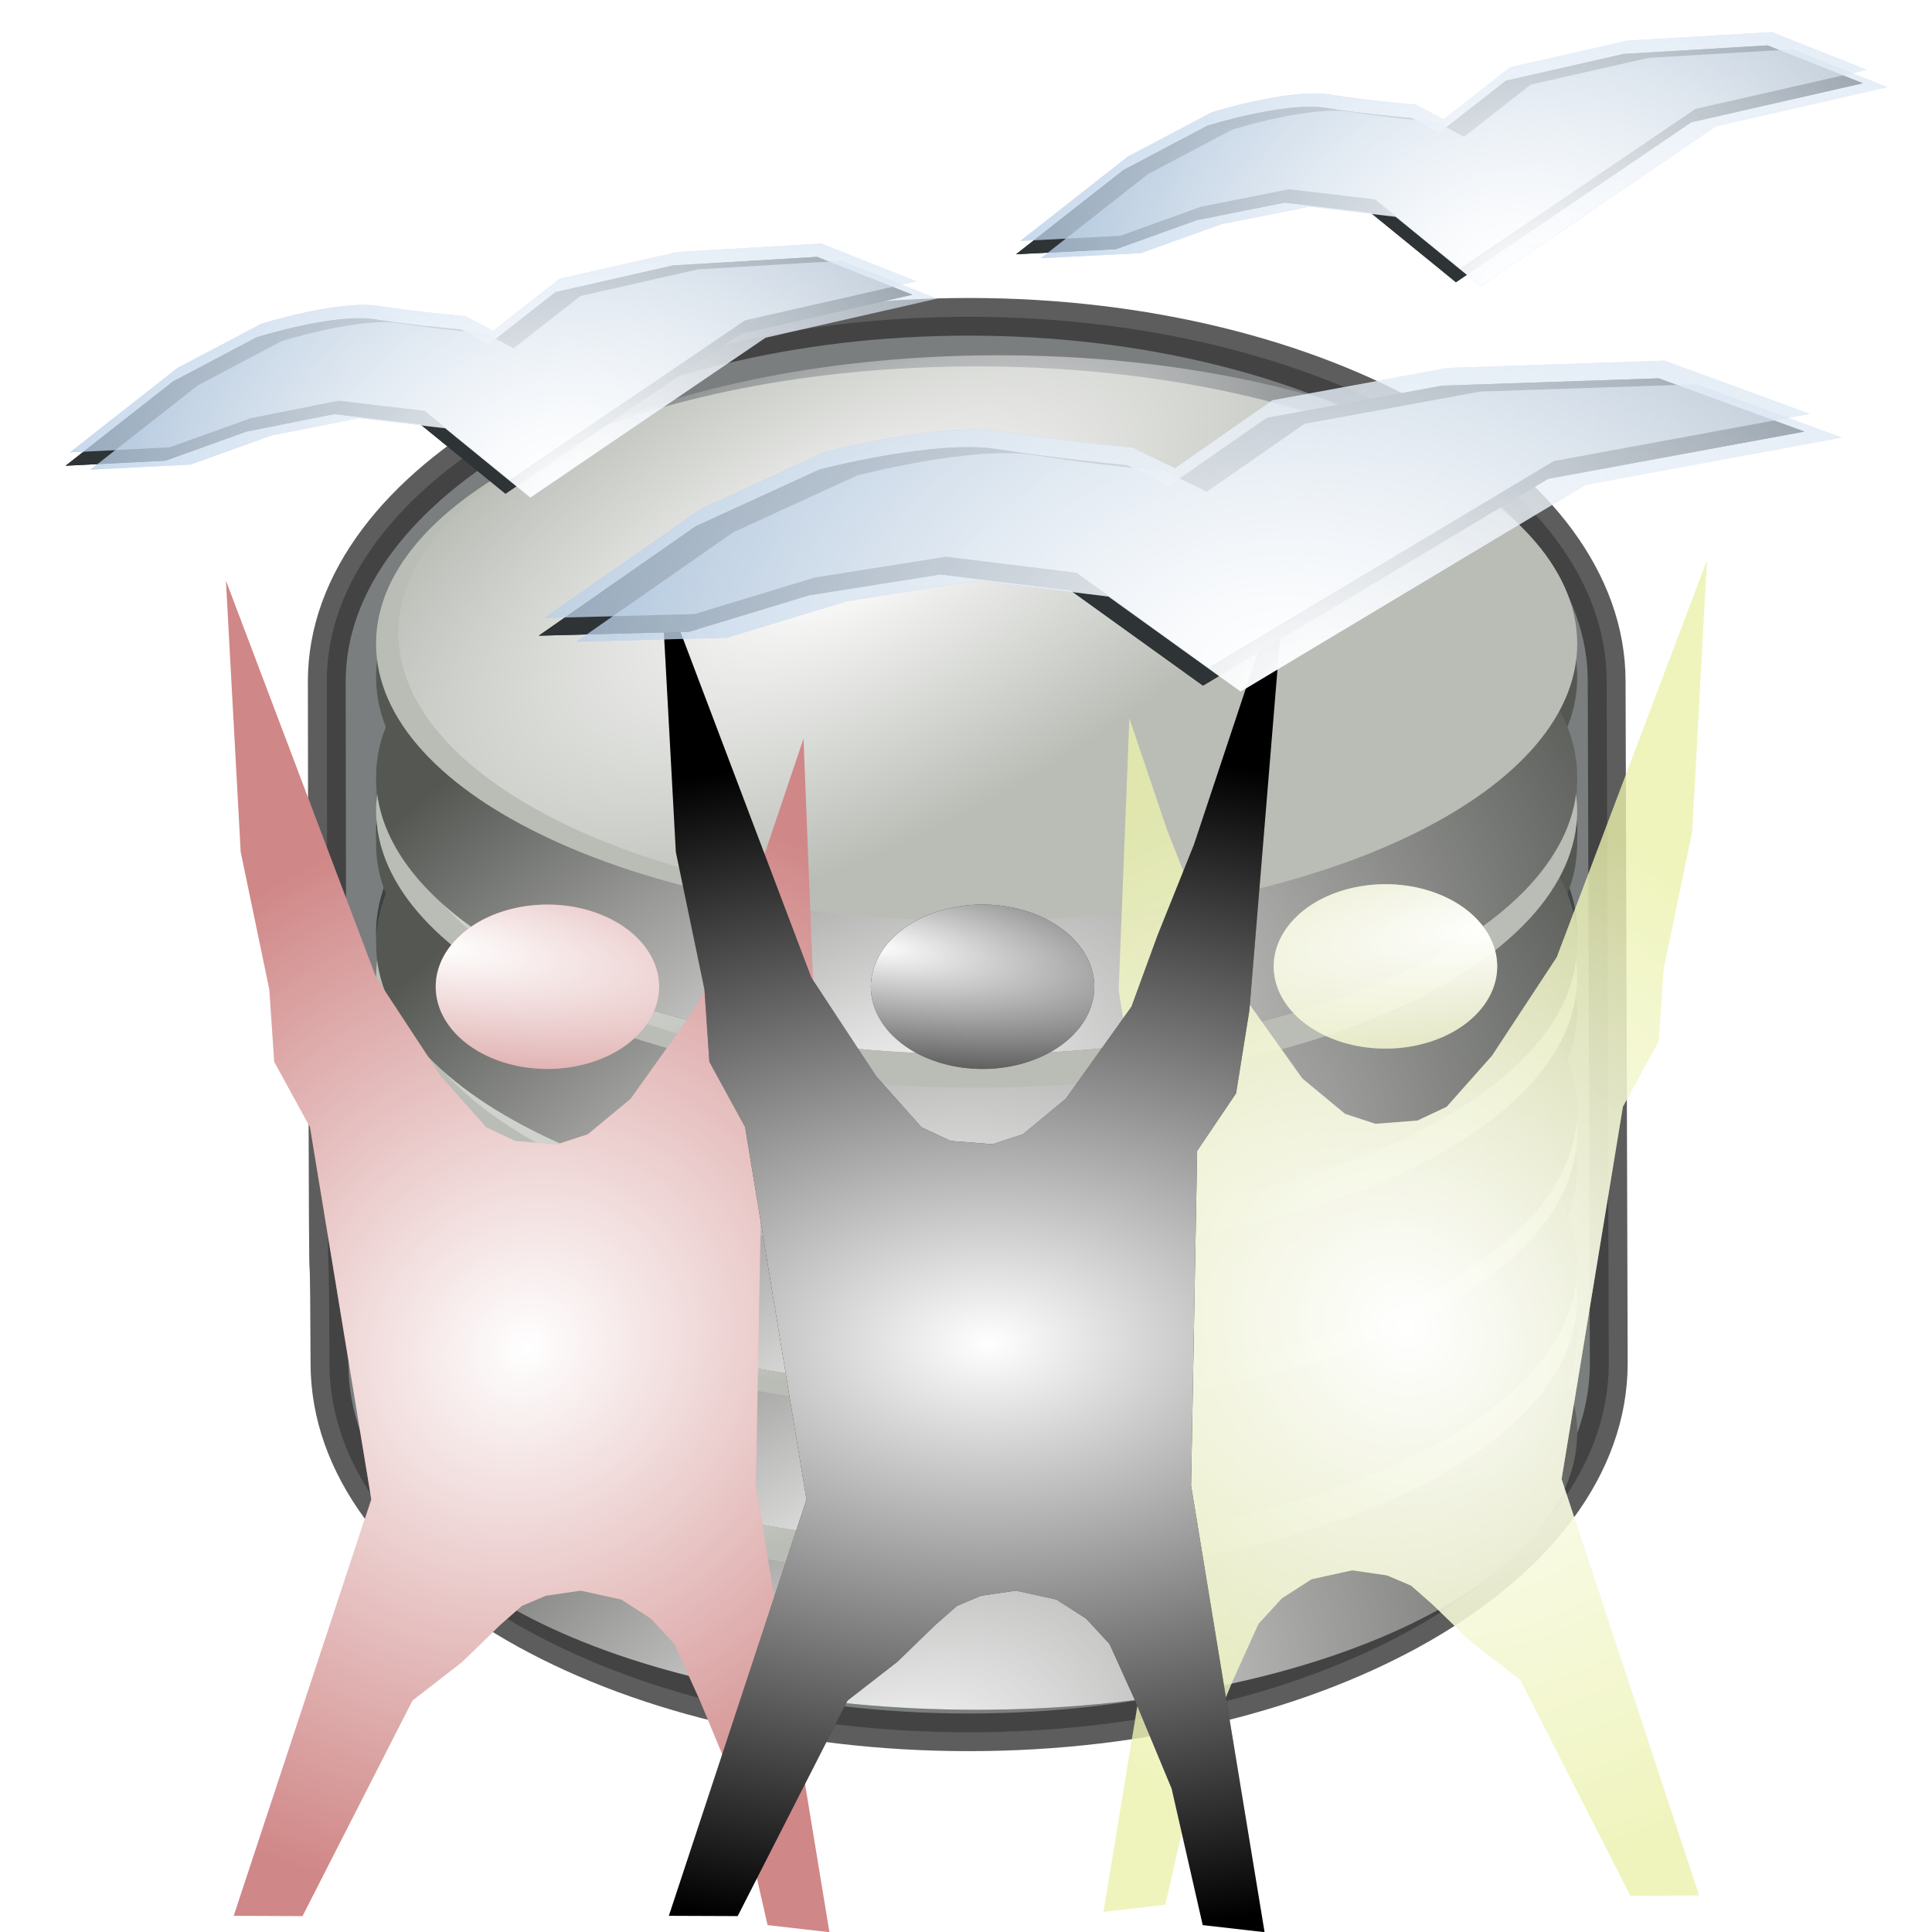 <?xml version="1.0" encoding="UTF-8" standalone="no"?>
<!-- Created with Inkscape (http://www.inkscape.org/) -->
<svg
   xmlns:dc="http://purl.org/dc/elements/1.1/"
   xmlns:cc="http://creativecommons.org/ns#"
   xmlns:rdf="http://www.w3.org/1999/02/22-rdf-syntax-ns#"
   xmlns:svg="http://www.w3.org/2000/svg"
   xmlns="http://www.w3.org/2000/svg"
   xmlns:xlink="http://www.w3.org/1999/xlink"
   xmlns:sodipodi="http://sodipodi.sourceforge.net/DTD/sodipodi-0.dtd"
   xmlns:inkscape="http://www.inkscape.org/namespaces/inkscape"
   width="256"
   height="256"
   id="svg2"
   sodipodi:version="0.32"
   inkscape:version="0.46"
   version="1.0"
   sodipodi:docname="lugdata_osnovna.svg"
   inkscape:output_extension="org.inkscape.output.svg.inkscape"
   inkscape:export-filename="/home/gnu_d/Desktop/LugData/gui/art/src/lugdata_osnovna.png"
   inkscape:export-xdpi="90"
   inkscape:export-ydpi="90">
  <defs
     id="defs4">
    <linearGradient
       inkscape:collect="always"
       id="linearGradient4033">
      <stop
         style="stop-color:#ffffff;stop-opacity:1;"
         offset="0"
         id="stop4035" />
      <stop
         style="stop-color:#ffffff;stop-opacity:0;"
         offset="1"
         id="stop4037" />
    </linearGradient>
    <linearGradient
       inkscape:collect="always"
       id="linearGradient4023">
      <stop
         style="stop-color:#ffffff;stop-opacity:1;"
         offset="0"
         id="stop4025" />
      <stop
         style="stop-color:#ffffff;stop-opacity:0;"
         offset="1"
         id="stop4027" />
    </linearGradient>
    <linearGradient
       inkscape:collect="always"
       id="linearGradient3359">
      <stop
         style="stop-color:#ffffff;stop-opacity:1;"
         offset="0"
         id="stop3361" />
      <stop
         style="stop-color:#ffffff;stop-opacity:0;"
         offset="1"
         id="stop3364" />
    </linearGradient>
    <linearGradient
       inkscape:collect="always"
       id="linearGradient3496">
      <stop
         style="stop-color:#729fcf;stop-opacity:1;"
         offset="0"
         id="stop3498" />
      <stop
         style="stop-color:#729fcf;stop-opacity:0;"
         offset="1"
         id="stop3500" />
    </linearGradient>
    <linearGradient
       inkscape:collect="always"
       id="linearGradient3488">
      <stop
         style="stop-color:#729fcf;stop-opacity:1;"
         offset="0"
         id="stop3490" />
      <stop
         style="stop-color:#729fcf;stop-opacity:0;"
         offset="1"
         id="stop3492" />
    </linearGradient>
    <linearGradient
       inkscape:collect="always"
       id="linearGradient3374">
      <stop
         style="stop-color:#eeeeec;stop-opacity:1;"
         offset="0"
         id="stop3376" />
      <stop
         style="stop-color:#eeeeec;stop-opacity:0;"
         offset="1"
         id="stop3378" />
    </linearGradient>
    <inkscape:perspective
       sodipodi:type="inkscape:persp3d"
       inkscape:vp_x="0 : 526.18109 : 1"
       inkscape:vp_y="0 : 1000 : 0"
       inkscape:vp_z="744.09448 : 526.18109 : 1"
       inkscape:persp3d-origin="372.04724 : 350.78739 : 1"
       id="perspective10" />
    <inkscape:perspective
       id="perspective2390"
       inkscape:persp3d-origin="372.04724 : 350.78739 : 1"
       inkscape:vp_z="744.09448 : 526.18109 : 1"
       inkscape:vp_y="0 : 1000 : 0"
       inkscape:vp_x="0 : 526.18109 : 1"
       sodipodi:type="inkscape:persp3d" />
    <linearGradient
       id="linearGradient4832">
      <stop
         id="stop4834"
         offset="0"
         style="stop-color:#fffdf5;stop-opacity:1;" />
      <stop
         style="stop-color:#ffe16f;stop-opacity:1;"
         offset="0.5"
         id="stop4840" />
      <stop
         id="stop4842"
         offset="0.75"
         style="stop-color:#c4a600;stop-opacity:1;" />
      <stop
         id="stop4836"
         offset="1"
         style="stop-color:#aa9000;stop-opacity:1;" />
    </linearGradient>
    <linearGradient
       id="linearGradient8342">
      <stop
         id="stop8344"
         offset="0"
         style="stop-color:#7aff4c;stop-opacity:1;" />
      <stop
         id="stop8346"
         offset="1"
         style="stop-color:white;stop-opacity:0;" />
    </linearGradient>
    <linearGradient
       id="linearGradient10098"
       inkscape:collect="always">
      <stop
         id="stop10100"
         offset="0"
         style="stop-color:white;stop-opacity:1;" />
      <stop
         id="stop10102"
         offset="1"
         style="stop-color:white;stop-opacity:0.3" />
    </linearGradient>
    <linearGradient
       id="linearGradient12737"
       inkscape:collect="always">
      <stop
         id="stop12739"
         offset="0"
         style="stop-color:white;stop-opacity:1;" />
      <stop
         id="stop12741"
         offset="1"
         style="stop-color:white;stop-opacity:0;" />
    </linearGradient>
    <linearGradient
       id="linearGradient18874"
       inkscape:collect="always">
      <stop
         id="stop18876"
         offset="0"
         style="stop-color:#ddd;stop-opacity:1" />
      <stop
         id="stop18878"
         offset="1"
         style="stop-color:black;stop-opacity:1" />
    </linearGradient>
    <linearGradient
       id="linearGradient21548"
       inkscape:collect="always">
      <stop
         id="stop21550"
         offset="0"
         style="stop-color:white;stop-opacity:1;" />
      <stop
         id="stop21552"
         offset="1"
         style="stop-color:white;stop-opacity:0;" />
    </linearGradient>
    <linearGradient
       id="linearGradient22429"
       inkscape:collect="always">
      <stop
         id="stop22431"
         offset="0"
         style="stop-color:black;stop-opacity:1;" />
      <stop
         id="stop22433"
         offset="1"
         style="stop-color:black;stop-opacity:0;" />
    </linearGradient>
    <linearGradient
       id="linearGradient26840"
       inkscape:collect="always">
      <stop
         id="stop26842"
         offset="0"
         style="stop-color:#dd1a1a;stop-opacity:1" />
      <stop
         id="stop26844"
         offset="1"
         style="stop-color:#971212;stop-opacity:1" />
    </linearGradient>
    <linearGradient
       id="linearGradient28711">
      <stop
         style="stop-color:#36bcbc;stop-opacity:1;"
         offset="0"
         id="stop28713" />
      <stop
         id="stop28715"
         offset="0.5"
         style="stop-color:#7ebcbc;stop-opacity:1;" />
      <stop
         style="stop-color:#579b9b;stop-opacity:1;"
         offset="0.75"
         id="stop28717" />
      <stop
         style="stop-color:#237979;stop-opacity:1;"
         offset="1"
         id="stop28719" />
    </linearGradient>
    <linearGradient
       id="linearGradient4925">
      <stop
         id="stop4927"
         offset="0"
         style="stop-color:white;stop-opacity:1" />
      <stop
         style="stop-color:#f3f3f3;stop-opacity:1;"
         offset="0.5"
         id="stop4933" />
      <stop
         id="stop4929"
         offset="1"
         style="stop-color:#bfbfbf;stop-opacity:1;" />
    </linearGradient>
    <inkscape:perspective
       id="perspective2488"
       inkscape:persp3d-origin="24 : 16 : 1"
       inkscape:vp_z="48 : 24 : 1"
       inkscape:vp_y="0 : 1000 : 0"
       inkscape:vp_x="0 : 24 : 1"
       sodipodi:type="inkscape:persp3d" />
    <inkscape:perspective
       id="perspective3462"
       inkscape:persp3d-origin="372.04724 : 350.78739 : 1"
       inkscape:vp_z="744.09448 : 526.18109 : 1"
       inkscape:vp_y="0 : 1000 : 0"
       inkscape:vp_x="0 : 526.18109 : 1"
       sodipodi:type="inkscape:persp3d" />
    <linearGradient
       inkscape:collect="always"
       xlink:href="#linearGradient3496"
       id="linearGradient3547"
       gradientUnits="userSpaceOnUse"
       gradientTransform="translate(131.756,-57.667)"
       x1="252.437"
       y1="733.457"
       x2="367.696"
       y2="797.097" />
    <linearGradient
       inkscape:collect="always"
       xlink:href="#linearGradient3488"
       id="linearGradient3551"
       gradientUnits="userSpaceOnUse"
       gradientTransform="translate(141.214,-87.826)"
       x1="260.215"
       y1="789.318"
       x2="333.75"
       y2="741.235" />
    <radialGradient
       inkscape:collect="always"
       xlink:href="#linearGradient4832"
       id="radialGradient3555"
       gradientUnits="userSpaceOnUse"
       gradientTransform="matrix(1.167,0,0,1.167,-14.178,-2.919)"
       cx="83.052"
       cy="15.584"
       fx="83.052"
       fy="15.584"
       r="21.75" />
    <linearGradient
       inkscape:collect="always"
       xlink:href="#linearGradient8342"
       id="linearGradient3557"
       gradientUnits="userSpaceOnUse"
       x1="85.623"
       y1="-5.797"
       x2="85.623"
       y2="45.036" />
    <linearGradient
       inkscape:collect="always"
       xlink:href="#linearGradient10098"
       id="linearGradient3559"
       gradientUnits="userSpaceOnUse"
       x1="75.861"
       y1="-0.114"
       x2="87.538"
       y2="43.466" />
    <linearGradient
       inkscape:collect="always"
       xlink:href="#linearGradient12737"
       id="linearGradient3561"
       gradientUnits="userSpaceOnUse"
       x1="82.342"
       y1="22.807"
       x2="75.412"
       y2="18.755" />
    <radialGradient
       inkscape:collect="always"
       xlink:href="#linearGradient4925"
       id="radialGradient3563"
       gradientUnits="userSpaceOnUse"
       gradientTransform="matrix(1.255,0,0,0.641,-19.491,7.401)"
       cx="76.344"
       cy="18.108"
       fx="76.344"
       fy="18.108"
       r="6" />
    <radialGradient
       inkscape:collect="always"
       xlink:href="#linearGradient18874"
       id="radialGradient3565"
       gradientUnits="userSpaceOnUse"
       gradientTransform="matrix(1,0,0,1.449,0,-9.723)"
       cx="97.031"
       cy="21.656"
       fx="97.031"
       fy="20.578"
       r="1.531" />
    <linearGradient
       inkscape:collect="always"
       xlink:href="#linearGradient12737"
       id="linearGradient3567"
       gradientUnits="userSpaceOnUse"
       x1="82.342"
       y1="22.807"
       x2="75.412"
       y2="18.755" />
    <radialGradient
       inkscape:collect="always"
       xlink:href="#linearGradient4925"
       id="radialGradient3569"
       gradientUnits="userSpaceOnUse"
       gradientTransform="matrix(1.134,-0.269,0.271,0.7,-15.123,27.066)"
       cx="76.159"
       cy="17.322"
       fx="76.159"
       fy="17.322"
       r="6" />
    <radialGradient
       inkscape:collect="always"
       xlink:href="#linearGradient18874"
       id="radialGradient3571"
       gradientUnits="userSpaceOnUse"
       gradientTransform="matrix(1,-0.76,0.681,1.213,-14.745,69.12)"
       cx="97.031"
       cy="21.656"
       fx="97.031"
       fy="20.578"
       r="1.531" />
    <linearGradient
       inkscape:collect="always"
       xlink:href="#linearGradient22429"
       id="linearGradient3573"
       gradientUnits="userSpaceOnUse"
       gradientTransform="translate(74,-75)"
       x1="89.284"
       y1="30.661"
       x2="89.284"
       y2="42.931" />
    <linearGradient
       inkscape:collect="always"
       xlink:href="#linearGradient21548"
       id="linearGradient3575"
       gradientUnits="userSpaceOnUse"
       gradientTransform="translate(74,-75)"
       x1="91"
       y1="41.25"
       x2="88.553"
       y2="32.119" />
    <linearGradient
       inkscape:collect="always"
       xlink:href="#linearGradient26840"
       id="linearGradient3577"
       gradientUnits="userSpaceOnUse"
       gradientTransform="translate(74,-75)"
       x1="88.379"
       y1="39.939"
       x2="88.379"
       y2="36.395" />
    <radialGradient
       inkscape:collect="always"
       xlink:href="#linearGradient28711"
       id="radialGradient3579"
       gradientUnits="userSpaceOnUse"
       gradientTransform="matrix(1.167,0,0,1.167,-14.178,-2.919)"
       cx="83.052"
       cy="15.584"
       fx="83.052"
       fy="15.584"
       r="21.75" />
    <linearGradient
       inkscape:collect="always"
       xlink:href="#linearGradient8342"
       id="linearGradient3581"
       gradientUnits="userSpaceOnUse"
       x1="85.623"
       y1="-5.797"
       x2="85.623"
       y2="45.036" />
    <linearGradient
       inkscape:collect="always"
       xlink:href="#linearGradient10098"
       id="linearGradient3583"
       gradientUnits="userSpaceOnUse"
       x1="75.861"
       y1="-0.114"
       x2="87.538"
       y2="43.466" />
    <linearGradient
       inkscape:collect="always"
       xlink:href="#linearGradient12737"
       id="linearGradient3585"
       gradientUnits="userSpaceOnUse"
       x1="82.342"
       y1="22.807"
       x2="75.412"
       y2="18.755" />
    <radialGradient
       inkscape:collect="always"
       xlink:href="#linearGradient4925"
       id="radialGradient3587"
       gradientUnits="userSpaceOnUse"
       gradientTransform="matrix(1.145,0,0,0.584,-11.081,8.438)"
       cx="76.661"
       cy="17.938"
       fx="76.661"
       fy="17.938"
       r="6" />
    <radialGradient
       inkscape:collect="always"
       xlink:href="#linearGradient18874"
       id="radialGradient3589"
       gradientUnits="userSpaceOnUse"
       gradientTransform="matrix(1,0,0,1.449,0,-9.723)"
       cx="97.031"
       cy="21.656"
       fx="97.031"
       fy="20.578"
       r="1.531" />
    <linearGradient
       inkscape:collect="always"
       xlink:href="#linearGradient12737"
       id="linearGradient3591"
       gradientUnits="userSpaceOnUse"
       x1="82.342"
       y1="22.807"
       x2="75.412"
       y2="18.755" />
    <radialGradient
       inkscape:collect="always"
       xlink:href="#linearGradient4925"
       id="radialGradient3593"
       gradientUnits="userSpaceOnUse"
       gradientTransform="matrix(1.134,-0.269,0.271,0.7,-15.123,27.066)"
       cx="76.159"
       cy="17.322"
       fx="76.159"
       fy="17.322"
       r="6" />
    <radialGradient
       inkscape:collect="always"
       xlink:href="#linearGradient18874"
       id="radialGradient3595"
       gradientUnits="userSpaceOnUse"
       gradientTransform="matrix(1,-0.76,0.681,1.213,-14.745,69.12)"
       cx="97.031"
       cy="21.656"
       fx="97.031"
       fy="20.578"
       r="1.531" />
    <linearGradient
       inkscape:collect="always"
       xlink:href="#linearGradient22429"
       id="linearGradient3597"
       gradientUnits="userSpaceOnUse"
       gradientTransform="translate(74,-75)"
       x1="90.094"
       y1="31.231"
       x2="89.284"
       y2="42.931" />
    <linearGradient
       inkscape:collect="always"
       xlink:href="#linearGradient21548"
       id="linearGradient3599"
       gradientUnits="userSpaceOnUse"
       gradientTransform="translate(74,-75)"
       x1="90.676"
       y1="37.869"
       x2="89.85"
       y2="33.89" />
    <linearGradient
       inkscape:collect="always"
       xlink:href="#linearGradient26840"
       id="linearGradient3601"
       gradientUnits="userSpaceOnUse"
       gradientTransform="translate(74,-75)"
       x1="88.379"
       y1="39.939"
       x2="88.379"
       y2="36.395" />
    <linearGradient
       inkscape:collect="always"
       xlink:href="#linearGradient3374"
       id="linearGradient3603"
       gradientUnits="userSpaceOnUse"
       x1="341.875"
       y1="691.112"
       x2="345.625"
       y2="704.612" />
    <radialGradient
       gradientUnits="userSpaceOnUse"
       gradientTransform="matrix(-5.1409788e-2,-2.716,3.112,-5.8902273e-2,-926.78,2132.121)"
       r="43.071"
       fy="496.096"
       fx="587"
       cy="496.096"
       cx="587"
       id="radialGradient3367"
       xlink:href="#linearGradient3361"
       inkscape:collect="always" />
    <radialGradient
       r="17.425"
       fy="420.349"
       fx="254.899"
       cy="420.349"
       cx="254.899"
       gradientTransform="matrix(5.726,1.153,-0.478,2.094,-995.879,-755.532)"
       gradientUnits="userSpaceOnUse"
       id="radialGradient3355"
       xlink:href="#linearGradient3206"
       inkscape:collect="always" />
    <radialGradient
       r="41.607"
       fy="526.196"
       fx="291.34"
       cy="526.196"
       cx="291.34"
       gradientTransform="matrix(-0.348,-2.592,-1.814,0.244,1454.404,1120.185)"
       gradientUnits="userSpaceOnUse"
       id="radialGradient3274"
       xlink:href="#linearGradient3242"
       inkscape:collect="always" />
    <radialGradient
       r="17.425"
       fy="420.349"
       fx="254.899"
       cy="420.349"
       cx="254.899"
       gradientTransform="matrix(5.726,1.153,-0.478,2.094,-995.879,-755.532)"
       gradientUnits="userSpaceOnUse"
       id="radialGradient3269"
       xlink:href="#linearGradient3206"
       inkscape:collect="always" />
    <radialGradient
       gradientUnits="userSpaceOnUse"
       gradientTransform="matrix(0.348,-2.592,1.814,0.244,-778.761,1124.185)"
       r="41.607"
       fy="526.196"
       fx="291.34"
       cy="526.196"
       cx="291.34"
       id="radialGradient3248"
       xlink:href="#linearGradient3242"
       inkscape:collect="always" />
    <radialGradient
       gradientUnits="userSpaceOnUse"
       gradientTransform="matrix(5.726,1.153,-0.478,2.094,-995.879,-755.532)"
       r="17.425"
       fy="420.349"
       fx="254.899"
       cy="420.349"
       cx="254.899"
       id="radialGradient3212"
       xlink:href="#linearGradient3206"
       inkscape:collect="always" />
    <inkscape:perspective
       sodipodi:type="inkscape:persp3d"
       inkscape:vp_x="0 : 526.18109 : 1"
       inkscape:vp_y="0 : 1000 : 0"
       inkscape:vp_z="744.09448 : 526.18109 : 1"
       inkscape:persp3d-origin="372.04724 : 350.78739 : 1"
       id="perspective2410" />
    <inkscape:perspective
       id="perspective2557"
       inkscape:persp3d-origin="372.04724 : 350.78739 : 1"
       inkscape:vp_z="744.09448 : 526.18109 : 1"
       inkscape:vp_y="0 : 1000 : 0"
       inkscape:vp_x="0 : 526.18109 : 1"
       sodipodi:type="inkscape:persp3d" />
    <linearGradient
       id="linearGradient3196">
      <stop
         id="stop3198"
         offset="0"
         style="stop-color:#ffffff;stop-opacity:1;" />
      <stop
         id="stop3200"
         offset="1"
         style="stop-color:#ffffff;stop-opacity:0;" />
    </linearGradient>
    <linearGradient
       id="linearGradient3206"
       inkscape:collect="always">
      <stop
         id="stop3208"
         offset="0"
         style="stop-color:#ffffff;stop-opacity:1;" />
      <stop
         id="stop3210"
         offset="1"
         style="stop-color:#ffffff;stop-opacity:0;" />
    </linearGradient>
    <linearGradient
       id="linearGradient3242"
       inkscape:collect="always">
      <stop
         id="stop3244"
         offset="0"
         style="stop-color:#ffffff;stop-opacity:1;" />
      <stop
         id="stop3246"
         offset="1"
         style="stop-color:#ffffff;stop-opacity:0;" />
    </linearGradient>
    <linearGradient
       id="linearGradient3361"
       inkscape:collect="always">
      <stop
         id="stop3363"
         offset="0"
         style="stop-color:#ffffff;stop-opacity:1;" />
      <stop
         id="stop3365"
         offset="1"
         style="stop-color:#ffffff;stop-opacity:0;" />
    </linearGradient>
    <radialGradient
       inkscape:collect="always"
       xlink:href="#linearGradient3359"
       id="radialGradient3366"
       cx="439.724"
       cy="707.687"
       fx="439.724"
       fy="707.687"
       r="27.688"
       gradientTransform="matrix(0.518,-1.618,1.939,0.423,-1149.973,1132.755)"
       gradientUnits="userSpaceOnUse" />
    <filter
       inkscape:collect="always"
       id="filter3396"
       x="-0.049"
       width="1.097"
       y="-0.115"
       height="1.23">
      <feGaussianBlur
         inkscape:collect="always"
         stdDeviation="1.124"
         id="feGaussianBlur3398" />
    </filter>
    <linearGradient
       inkscape:collect="always"
       xlink:href="#linearGradient3496"
       id="linearGradient3410"
       gradientUnits="userSpaceOnUse"
       gradientTransform="translate(131.756,-57.667)"
       x1="252.437"
       y1="733.457"
       x2="367.696"
       y2="797.097" />
    <radialGradient
       inkscape:collect="always"
       xlink:href="#linearGradient3359"
       id="radialGradient3412"
       gradientUnits="userSpaceOnUse"
       gradientTransform="matrix(0.518,-1.618,1.939,0.423,-1149.973,1132.755)"
       cx="439.724"
       cy="707.687"
       fx="439.724"
       fy="707.687"
       r="27.688" />
    <filter
       inkscape:collect="always"
       id="filter3630">
      <feGaussianBlur
         inkscape:collect="always"
         stdDeviation="0.926"
         id="feGaussianBlur3632" />
    </filter>
    <linearGradient
       inkscape:collect="always"
       xlink:href="#linearGradient3496"
       id="linearGradient3640"
       gradientUnits="userSpaceOnUse"
       gradientTransform="translate(131.756,-57.667)"
       x1="252.437"
       y1="733.457"
       x2="367.696"
       y2="797.097" />
    <radialGradient
       inkscape:collect="always"
       xlink:href="#linearGradient3359"
       id="radialGradient3642"
       gradientUnits="userSpaceOnUse"
       gradientTransform="matrix(0.518,-1.618,1.939,0.423,-1149.973,1132.755)"
       cx="439.724"
       cy="707.687"
       fx="439.724"
       fy="707.687"
       r="27.688" />
    <filter
       inkscape:collect="always"
       id="filter3730">
      <feGaussianBlur
         inkscape:collect="always"
         stdDeviation="0.495"
         id="feGaussianBlur3732" />
    </filter>
    <linearGradient
       inkscape:collect="always"
       xlink:href="#linearGradient3496"
       id="linearGradient3761"
       gradientUnits="userSpaceOnUse"
       gradientTransform="translate(131.756,-57.667)"
       x1="252.437"
       y1="733.457"
       x2="367.696"
       y2="797.097" />
    <radialGradient
       inkscape:collect="always"
       xlink:href="#linearGradient3359"
       id="radialGradient3763"
       gradientUnits="userSpaceOnUse"
       gradientTransform="matrix(0.518,-1.618,1.939,0.423,-1149.973,1132.755)"
       cx="439.724"
       cy="707.687"
       fx="439.724"
       fy="707.687"
       r="27.688" />
    <linearGradient
       inkscape:collect="always"
       xlink:href="#linearGradient3496"
       id="linearGradient3765"
       gradientUnits="userSpaceOnUse"
       gradientTransform="translate(131.756,-57.667)"
       x1="252.437"
       y1="733.457"
       x2="367.696"
       y2="797.097" />
    <radialGradient
       inkscape:collect="always"
       xlink:href="#linearGradient3359"
       id="radialGradient3767"
       gradientUnits="userSpaceOnUse"
       gradientTransform="matrix(0.518,-1.618,1.939,0.423,-1149.973,1132.755)"
       cx="439.724"
       cy="707.687"
       fx="439.724"
       fy="707.687"
       r="27.688" />
    <linearGradient
       inkscape:collect="always"
       xlink:href="#linearGradient3496"
       id="linearGradient3791"
       gradientUnits="userSpaceOnUse"
       gradientTransform="translate(131.756,-57.667)"
       x1="252.437"
       y1="733.457"
       x2="367.696"
       y2="797.097" />
    <radialGradient
       inkscape:collect="always"
       xlink:href="#linearGradient3359"
       id="radialGradient3793"
       gradientUnits="userSpaceOnUse"
       gradientTransform="matrix(0.518,-1.618,1.939,0.423,-1149.973,1132.755)"
       cx="439.724"
       cy="707.687"
       fx="439.724"
       fy="707.687"
       r="27.688" />
    <linearGradient
       inkscape:collect="always"
       xlink:href="#linearGradient3496"
       id="linearGradient3795"
       gradientUnits="userSpaceOnUse"
       gradientTransform="translate(131.756,-57.667)"
       x1="252.437"
       y1="733.457"
       x2="367.696"
       y2="797.097" />
    <radialGradient
       inkscape:collect="always"
       xlink:href="#linearGradient3359"
       id="radialGradient3797"
       gradientUnits="userSpaceOnUse"
       gradientTransform="matrix(0.518,-1.618,1.939,0.423,-1149.973,1132.755)"
       cx="439.724"
       cy="707.687"
       fx="439.724"
       fy="707.687"
       r="27.688" />
    <linearGradient
       inkscape:collect="always"
       xlink:href="#linearGradient3496"
       id="linearGradient3834"
       gradientUnits="userSpaceOnUse"
       gradientTransform="translate(131.756,-57.667)"
       x1="252.437"
       y1="733.457"
       x2="367.696"
       y2="797.097" />
    <radialGradient
       inkscape:collect="always"
       xlink:href="#linearGradient3359"
       id="radialGradient3836"
       gradientUnits="userSpaceOnUse"
       gradientTransform="matrix(0.518,-1.618,1.939,0.423,-1149.973,1132.755)"
       cx="439.724"
       cy="707.687"
       fx="439.724"
       fy="707.687"
       r="27.688" />
    <linearGradient
       inkscape:collect="always"
       xlink:href="#linearGradient3496"
       id="linearGradient3838"
       gradientUnits="userSpaceOnUse"
       gradientTransform="translate(131.756,-57.667)"
       x1="252.437"
       y1="733.457"
       x2="367.696"
       y2="797.097" />
    <radialGradient
       inkscape:collect="always"
       xlink:href="#linearGradient3359"
       id="radialGradient3840"
       gradientUnits="userSpaceOnUse"
       gradientTransform="matrix(0.518,-1.618,1.939,0.423,-1149.973,1132.755)"
       cx="439.724"
       cy="707.687"
       fx="439.724"
       fy="707.687"
       r="27.688" />
    <linearGradient
       inkscape:collect="always"
       xlink:href="#linearGradient3496"
       id="linearGradient3842"
       gradientUnits="userSpaceOnUse"
       gradientTransform="translate(131.756,-57.667)"
       x1="252.437"
       y1="733.457"
       x2="367.696"
       y2="797.097" />
    <radialGradient
       inkscape:collect="always"
       xlink:href="#linearGradient3359"
       id="radialGradient3844"
       gradientUnits="userSpaceOnUse"
       gradientTransform="matrix(0.518,-1.618,1.939,0.423,-1149.973,1132.755)"
       cx="439.724"
       cy="707.687"
       fx="439.724"
       fy="707.687"
       r="27.688" />
    <linearGradient
       inkscape:collect="always"
       xlink:href="#linearGradient3496"
       id="linearGradient3846"
       gradientUnits="userSpaceOnUse"
       gradientTransform="translate(131.756,-57.667)"
       x1="252.437"
       y1="733.457"
       x2="367.696"
       y2="797.097" />
    <radialGradient
       inkscape:collect="always"
       xlink:href="#linearGradient3359"
       id="radialGradient3848"
       gradientUnits="userSpaceOnUse"
       gradientTransform="matrix(0.518,-1.618,1.939,0.423,-1149.973,1132.755)"
       cx="439.724"
       cy="707.687"
       fx="439.724"
       fy="707.687"
       r="27.688" />
    <linearGradient
       inkscape:collect="always"
       xlink:href="#linearGradient3496"
       id="linearGradient3850"
       gradientUnits="userSpaceOnUse"
       gradientTransform="translate(131.756,-57.667)"
       x1="252.437"
       y1="733.457"
       x2="367.696"
       y2="797.097" />
    <radialGradient
       inkscape:collect="always"
       xlink:href="#linearGradient3359"
       id="radialGradient3852"
       gradientUnits="userSpaceOnUse"
       gradientTransform="matrix(0.518,-1.618,1.939,0.423,-1149.973,1132.755)"
       cx="439.724"
       cy="707.687"
       fx="439.724"
       fy="707.687"
       r="27.688" />
    <linearGradient
       inkscape:collect="always"
       xlink:href="#linearGradient3496"
       id="linearGradient3854"
       gradientUnits="userSpaceOnUse"
       gradientTransform="translate(131.756,-57.667)"
       x1="252.437"
       y1="733.457"
       x2="367.696"
       y2="797.097" />
    <radialGradient
       inkscape:collect="always"
       xlink:href="#linearGradient3359"
       id="radialGradient3856"
       gradientUnits="userSpaceOnUse"
       gradientTransform="matrix(0.518,-1.618,1.939,0.423,-1149.973,1132.755)"
       cx="439.724"
       cy="707.687"
       fx="439.724"
       fy="707.687"
       r="27.688" />
    <filter
       inkscape:collect="always"
       id="filter4019">
      <feGaussianBlur
         inkscape:collect="always"
         stdDeviation="3.94"
         id="feGaussianBlur4021" />
    </filter>
    <radialGradient
       inkscape:collect="always"
       xlink:href="#linearGradient4023"
       id="radialGradient4029"
       cx="367.854"
       cy="905.242"
       fx="367.854"
       fy="905.242"
       r="107.686"
       gradientTransform="matrix(0.91,-0.479,0.216,0.41,-137.39,687.374)"
       gradientUnits="userSpaceOnUse" />
    <radialGradient
       inkscape:collect="always"
       xlink:href="#linearGradient4033"
       id="radialGradient4039"
       cx="643.494"
       cy="1069.658"
       fx="643.494"
       fy="1069.658"
       r="107.686"
       gradientTransform="matrix(1.258,-0.685,0.429,0.788,-623.821,660.126)"
       gradientUnits="userSpaceOnUse" />
    <radialGradient
       inkscape:collect="always"
       xlink:href="#linearGradient4033"
       id="radialGradient4055"
       gradientUnits="userSpaceOnUse"
       gradientTransform="matrix(1.258,-0.685,0.429,0.788,-623.821,660.126)"
       cx="643.494"
       cy="1069.658"
       fx="643.494"
       fy="1069.658"
       r="107.686" />
    <radialGradient
       inkscape:collect="always"
       xlink:href="#linearGradient4023"
       id="radialGradient4057"
       gradientUnits="userSpaceOnUse"
       gradientTransform="matrix(0.91,-0.479,0.216,0.41,-137.39,687.374)"
       cx="367.854"
       cy="905.242"
       fx="367.854"
       fy="905.242"
       r="107.686" />
    <radialGradient
       inkscape:collect="always"
       xlink:href="#linearGradient4033"
       id="radialGradient4073"
       gradientUnits="userSpaceOnUse"
       gradientTransform="matrix(1.258,-0.685,0.429,0.788,-623.821,660.126)"
       cx="643.494"
       cy="1069.658"
       fx="643.494"
       fy="1069.658"
       r="107.686" />
    <radialGradient
       inkscape:collect="always"
       xlink:href="#linearGradient4023"
       id="radialGradient4075"
       gradientUnits="userSpaceOnUse"
       gradientTransform="matrix(0.91,-0.479,0.216,0.41,-137.39,687.374)"
       cx="367.854"
       cy="905.242"
       fx="367.854"
       fy="905.242"
       r="107.686" />
    <radialGradient
       inkscape:collect="always"
       xlink:href="#linearGradient4033"
       id="radialGradient4095"
       gradientUnits="userSpaceOnUse"
       gradientTransform="matrix(1.258,-0.685,0.429,0.788,-623.821,660.126)"
       cx="643.494"
       cy="1069.658"
       fx="643.494"
       fy="1069.658"
       r="107.686" />
    <radialGradient
       inkscape:collect="always"
       xlink:href="#linearGradient4023"
       id="radialGradient4097"
       gradientUnits="userSpaceOnUse"
       gradientTransform="matrix(0.91,-0.479,0.216,0.41,-137.39,687.374)"
       cx="367.854"
       cy="905.242"
       fx="367.854"
       fy="905.242"
       r="107.686" />
    <radialGradient
       inkscape:collect="always"
       xlink:href="#linearGradient4033"
       id="radialGradient4113"
       gradientUnits="userSpaceOnUse"
       gradientTransform="matrix(1.258,-0.685,0.429,0.788,-623.821,660.126)"
       cx="643.494"
       cy="1069.658"
       fx="643.494"
       fy="1069.658"
       r="107.686" />
    <radialGradient
       inkscape:collect="always"
       xlink:href="#linearGradient4023"
       id="radialGradient4115"
       gradientUnits="userSpaceOnUse"
       gradientTransform="matrix(0.91,-0.479,0.216,0.41,-137.39,687.374)"
       cx="367.854"
       cy="905.242"
       fx="367.854"
       fy="905.242"
       r="107.686" />
    <radialGradient
       inkscape:collect="always"
       xlink:href="#linearGradient4033"
       id="radialGradient4131"
       gradientUnits="userSpaceOnUse"
       gradientTransform="matrix(1.258,-0.685,0.429,0.788,-623.821,660.126)"
       cx="643.494"
       cy="1069.658"
       fx="643.494"
       fy="1069.658"
       r="107.686" />
    <radialGradient
       inkscape:collect="always"
       xlink:href="#linearGradient4023"
       id="radialGradient4133"
       gradientUnits="userSpaceOnUse"
       gradientTransform="matrix(0.91,-0.479,0.216,0.41,-137.39,687.374)"
       cx="367.854"
       cy="905.242"
       fx="367.854"
       fy="905.242"
       r="107.686" />
    <filter
       inkscape:collect="always"
       id="filter4143">
      <feGaussianBlur
         inkscape:collect="always"
         stdDeviation="2.625"
         id="feGaussianBlur4145" />
    </filter>
    <filter
       inkscape:collect="always"
       id="filter4155">
      <feGaussianBlur
         inkscape:collect="always"
         stdDeviation="1.744"
         id="feGaussianBlur4157" />
    </filter>
    <filter
       inkscape:collect="always"
       id="filter4171">
      <feGaussianBlur
         inkscape:collect="always"
         stdDeviation="2.615"
         id="feGaussianBlur4173" />
    </filter>
    <filter
       inkscape:collect="always"
       id="filter4183">
      <feGaussianBlur
         inkscape:collect="always"
         stdDeviation="2.325"
         id="feGaussianBlur4185" />
    </filter>
  </defs>
  <sodipodi:namedview
     id="base"
     pagecolor="#ffffff"
     bordercolor="#666666"
     borderopacity="1.0"
     gridtolerance="10000"
     guidetolerance="10"
     objecttolerance="10"
     inkscape:pageopacity="0.0"
     inkscape:pageshadow="2"
     inkscape:zoom="0.70710678"
     inkscape:cx="1.9662777"
     inkscape:cy="147.42526"
     inkscape:document-units="px"
     inkscape:current-layer="layer1"
     showgrid="false"
     showguides="true"
     inkscape:guide-bbox="true"
     inkscape:window-width="919"
     inkscape:window-height="689"
     inkscape:window-x="35"
     inkscape:window-y="25" />
  <g
     inkscape:label="Layer 1"
     inkscape:groupmode="layer"
     id="layer1"
     transform="translate(-258.801,-510.691)">
    <g
       id="g4187"
       transform="matrix(0.739,0,0,0.736,-108.034,-81.915)">
      <g
         id="g4041"
         transform="translate(256,52)">
        <g
           transform="translate(-247,-76)"
           id="g4043">
          <path
             style="fill:#555753;fill-opacity:1;fill-rule:nonzero;stroke:none;stroke-width:1;stroke-linecap:butt;stroke-linejoin:round;stroke-miterlimit:4;stroke-dashoffset:0;stroke-opacity:0.831"
             d="M 770.195,997.06 C 770.195,1024.621 721.952,1046.989 662.509,1046.989 C 603.066,1046.989 554.823,1024.621 554.823,997.06 C 554.823,969.499 603.066,947.131 662.509,947.131 C 721.952,947.131 770.195,969.499 770.195,997.06 z"
             id="path4045" />
          <path
             id="path4047"
             d="M 770.195,979.06 C 770.195,1006.621 721.952,1028.989 662.509,1028.989 C 603.066,1028.989 554.823,1006.621 554.823,979.06 C 554.823,951.499 603.066,929.131 662.509,929.131 C 721.952,929.131 770.195,951.499 770.195,979.06 z"
             style="fill:#555753;fill-opacity:1;fill-rule:nonzero;stroke:none;stroke-width:1;stroke-linecap:butt;stroke-linejoin:round;stroke-miterlimit:4;stroke-dashoffset:0;stroke-opacity:0.831" />
          <path
             id="path4049"
             d="M 770.195,997.06 C 770.195,1024.621 721.952,1046.989 662.509,1046.989 C 603.066,1046.989 554.823,1024.621 554.823,997.06 C 554.823,969.499 603.066,947.131 662.509,947.131 C 721.952,947.131 770.195,969.499 770.195,997.06 z"
             style="fill:url(#radialGradient4055);fill-opacity:1;fill-rule:nonzero;stroke:none;stroke-width:1;stroke-linecap:butt;stroke-linejoin:round;stroke-miterlimit:4;stroke-dashoffset:0;stroke-opacity:0.831" />
        </g>
        <path
           id="path4051"
           d="M 523.195,897.06 C 523.195,924.621 474.952,946.989 415.509,946.989 C 356.066,946.989 307.823,924.621 307.823,897.06 C 307.823,869.499 356.066,847.131 415.509,847.131 C 474.952,847.131 523.195,869.499 523.195,897.06 z"
           style="fill:#babdb6;fill-opacity:1;fill-rule:nonzero;stroke:none;stroke-width:1;stroke-linecap:butt;stroke-linejoin:round;stroke-miterlimit:4;stroke-dashoffset:0;stroke-opacity:0.831" />
        <path
           style="fill:url(#radialGradient4057);fill-opacity:1;fill-rule:nonzero;stroke:none;stroke-width:1;stroke-linecap:butt;stroke-linejoin:round;stroke-miterlimit:4;stroke-dashoffset:0;stroke-opacity:0.831;filter:url(#filter4019)"
           d="M 527.195,895.06 C 527.195,922.621 478.952,944.989 419.509,944.989 C 360.066,944.989 311.823,922.621 311.823,895.06 C 311.823,867.499 360.066,845.131 419.509,845.131 C 478.952,845.131 527.195,867.499 527.195,895.06 z"
           id="path4053" />
      </g>
      <path
         sodipodi:nodetypes="csccscc"
         d="M 555.469,1050.619 C 555.469,1087.347 606.76,1117.047 670.098,1117.047 C 733.437,1117.047 784.841,1087.239 784.853,1050.619 L 784.473,927.811 C 784.473,892.015 733.437,862.207 670.098,862.207 C 606.76,862.207 554.987,892.015 554.987,927.811 C 555.186,1085.819 555.271,1004.821 555.469,1050.619 z"
         style="opacity:0.795;fill:#2e3436;fill-opacity:1;fill-rule:nonzero;stroke:#000000;stroke-width:6.78;stroke-linecap:butt;stroke-linejoin:round;stroke-miterlimit:4;stroke-dasharray:none;stroke-dashoffset:0;stroke-opacity:1;filter:url(#filter4143)"
         id="path3862" />
      <g
         style="filter:url(#filter4171)"
         transform="translate(256,142)"
         id="g4117">
        <g
           id="g4119"
           transform="translate(-247,-76)">
          <path
             id="path4121"
             d="M 770.195,997.06 C 770.195,1024.621 721.952,1046.989 662.509,1046.989 C 603.066,1046.989 554.823,1024.621 554.823,997.06 C 554.823,969.499 603.066,947.131 662.509,947.131 C 721.952,947.131 770.195,969.499 770.195,997.06 z"
             style="fill:#555753;fill-opacity:1;fill-rule:nonzero;stroke:none;stroke-width:1;stroke-linecap:butt;stroke-linejoin:round;stroke-miterlimit:4;stroke-dashoffset:0;stroke-opacity:0.831" />
          <path
             style="fill:#555753;fill-opacity:1;fill-rule:nonzero;stroke:none;stroke-width:1;stroke-linecap:butt;stroke-linejoin:round;stroke-miterlimit:4;stroke-dashoffset:0;stroke-opacity:0.831"
             d="M 770.195,979.06 C 770.195,1006.621 721.952,1028.989 662.509,1028.989 C 603.066,1028.989 554.823,1006.621 554.823,979.06 C 554.823,951.499 603.066,929.131 662.509,929.131 C 721.952,929.131 770.195,951.499 770.195,979.06 z"
             id="path4123" />
          <path
             style="fill:url(#radialGradient4131);fill-opacity:1;fill-rule:nonzero;stroke:none;stroke-width:1;stroke-linecap:butt;stroke-linejoin:round;stroke-miterlimit:4;stroke-dashoffset:0;stroke-opacity:0.831"
             d="M 770.195,997.06 C 770.195,1024.621 721.952,1046.989 662.509,1046.989 C 603.066,1046.989 554.823,1024.621 554.823,997.06 C 554.823,969.499 603.066,947.131 662.509,947.131 C 721.952,947.131 770.195,969.499 770.195,997.06 z"
             id="path4125" />
        </g>
        <path
           style="fill:#babdb6;fill-opacity:1;fill-rule:nonzero;stroke:none;stroke-width:1;stroke-linecap:butt;stroke-linejoin:round;stroke-miterlimit:4;stroke-dashoffset:0;stroke-opacity:0.831"
           d="M 523.195,897.06 C 523.195,924.621 474.952,946.989 415.509,946.989 C 356.066,946.989 307.823,924.621 307.823,897.06 C 307.823,869.499 356.066,847.131 415.509,847.131 C 474.952,847.131 523.195,869.499 523.195,897.06 z"
           id="path4127" />
        <path
           id="path4129"
           d="M 527.195,895.06 C 527.195,922.621 478.952,944.989 419.509,944.989 C 360.066,944.989 311.823,922.621 311.823,895.06 C 311.823,867.499 360.066,845.131 419.509,845.131 C 478.952,845.131 527.195,867.499 527.195,895.06 z"
           style="fill:url(#radialGradient4133);fill-opacity:1;fill-rule:nonzero;stroke:none;stroke-width:1;stroke-linecap:butt;stroke-linejoin:round;stroke-miterlimit:4;stroke-dashoffset:0;stroke-opacity:0.831;filter:url(#filter4019)" />
      </g>
      <g
         id="g4099"
         transform="translate(256,112)">
        <g
           transform="translate(-247,-76)"
           id="g4101">
          <path
             style="fill:#555753;fill-opacity:1;fill-rule:nonzero;stroke:none;stroke-width:1;stroke-linecap:butt;stroke-linejoin:round;stroke-miterlimit:4;stroke-dashoffset:0;stroke-opacity:0.831"
             d="M 770.195,997.06 C 770.195,1024.621 721.952,1046.989 662.509,1046.989 C 603.066,1046.989 554.823,1024.621 554.823,997.06 C 554.823,969.499 603.066,947.131 662.509,947.131 C 721.952,947.131 770.195,969.499 770.195,997.06 z"
             id="path4103" />
          <path
             id="path4105"
             d="M 770.195,979.06 C 770.195,1006.621 721.952,1028.989 662.509,1028.989 C 603.066,1028.989 554.823,1006.621 554.823,979.06 C 554.823,951.499 603.066,929.131 662.509,929.131 C 721.952,929.131 770.195,951.499 770.195,979.06 z"
             style="fill:#555753;fill-opacity:1;fill-rule:nonzero;stroke:none;stroke-width:1;stroke-linecap:butt;stroke-linejoin:round;stroke-miterlimit:4;stroke-dashoffset:0;stroke-opacity:0.831" />
          <path
             id="path4107"
             d="M 770.195,997.06 C 770.195,1024.621 721.952,1046.989 662.509,1046.989 C 603.066,1046.989 554.823,1024.621 554.823,997.06 C 554.823,969.499 603.066,947.131 662.509,947.131 C 721.952,947.131 770.195,969.499 770.195,997.06 z"
             style="fill:url(#radialGradient4113);fill-opacity:1;fill-rule:nonzero;stroke:none;stroke-width:1;stroke-linecap:butt;stroke-linejoin:round;stroke-miterlimit:4;stroke-dashoffset:0;stroke-opacity:0.831" />
        </g>
        <path
           id="path4109"
           d="M 523.195,897.06 C 523.195,924.621 474.952,946.989 415.509,946.989 C 356.066,946.989 307.823,924.621 307.823,897.06 C 307.823,869.499 356.066,847.131 415.509,847.131 C 474.952,847.131 523.195,869.499 523.195,897.06 z"
           style="fill:#babdb6;fill-opacity:1;fill-rule:nonzero;stroke:none;stroke-width:1;stroke-linecap:butt;stroke-linejoin:round;stroke-miterlimit:4;stroke-dashoffset:0;stroke-opacity:0.831" />
        <path
           style="fill:url(#radialGradient4115);fill-opacity:1;fill-rule:nonzero;stroke:none;stroke-width:1;stroke-linecap:butt;stroke-linejoin:round;stroke-miterlimit:4;stroke-dashoffset:0;stroke-opacity:0.831;filter:url(#filter4019)"
           d="M 527.195,895.06 C 527.195,922.621 478.952,944.989 419.509,944.989 C 360.066,944.989 311.823,922.621 311.823,895.06 C 311.823,867.499 360.066,845.131 419.509,845.131 C 478.952,845.131 527.195,867.499 527.195,895.06 z"
           id="path4111" />
      </g>
      <g
         style="filter:url(#filter4183)"
         transform="translate(256,84)"
         id="g4077">
        <g
           id="g4079"
           transform="translate(-247,-76)">
          <path
             id="path4081"
             d="M 770.195,997.06 C 770.195,1024.621 721.952,1046.989 662.509,1046.989 C 603.066,1046.989 554.823,1024.621 554.823,997.06 C 554.823,969.499 603.066,947.131 662.509,947.131 C 721.952,947.131 770.195,969.499 770.195,997.06 z"
             style="fill:#555753;fill-opacity:1;fill-rule:nonzero;stroke:none;stroke-width:1;stroke-linecap:butt;stroke-linejoin:round;stroke-miterlimit:4;stroke-dashoffset:0;stroke-opacity:0.831" />
          <path
             style="fill:#555753;fill-opacity:1;fill-rule:nonzero;stroke:none;stroke-width:1;stroke-linecap:butt;stroke-linejoin:round;stroke-miterlimit:4;stroke-dashoffset:0;stroke-opacity:0.831"
             d="M 770.195,979.06 C 770.195,1006.621 721.952,1028.989 662.509,1028.989 C 603.066,1028.989 554.823,1006.621 554.823,979.06 C 554.823,951.499 603.066,929.131 662.509,929.131 C 721.952,929.131 770.195,951.499 770.195,979.06 z"
             id="path4083" />
          <path
             style="fill:url(#radialGradient4095);fill-opacity:1;fill-rule:nonzero;stroke:none;stroke-width:1;stroke-linecap:butt;stroke-linejoin:round;stroke-miterlimit:4;stroke-dashoffset:0;stroke-opacity:0.831"
             d="M 770.195,997.06 C 770.195,1024.621 721.952,1046.989 662.509,1046.989 C 603.066,1046.989 554.823,1024.621 554.823,997.06 C 554.823,969.499 603.066,947.131 662.509,947.131 C 721.952,947.131 770.195,969.499 770.195,997.06 z"
             id="path4085" />
        </g>
        <path
           style="fill:#babdb6;fill-opacity:1;fill-rule:nonzero;stroke:none;stroke-width:1;stroke-linecap:butt;stroke-linejoin:round;stroke-miterlimit:4;stroke-dashoffset:0;stroke-opacity:0.831"
           d="M 523.195,897.06 C 523.195,924.621 474.952,946.989 415.509,946.989 C 356.066,946.989 307.823,924.621 307.823,897.06 C 307.823,869.499 356.066,847.131 415.509,847.131 C 474.952,847.131 523.195,869.499 523.195,897.06 z"
           id="path4087" />
        <path
           id="path4089"
           d="M 527.195,895.06 C 527.195,922.621 478.952,944.989 419.509,944.989 C 360.066,944.989 311.823,922.621 311.823,895.06 C 311.823,867.499 360.066,845.131 419.509,845.131 C 478.952,845.131 527.195,867.499 527.195,895.06 z"
           style="fill:url(#radialGradient4097);fill-opacity:1;fill-rule:nonzero;stroke:none;stroke-width:1;stroke-linecap:butt;stroke-linejoin:round;stroke-miterlimit:4;stroke-dashoffset:0;stroke-opacity:0.831;filter:url(#filter4019)" />
      </g>
      <g
         id="g4059"
         transform="translate(256,54)">
        <g
           transform="translate(-247,-76)"
           id="g4061">
          <path
             style="fill:#555753;fill-opacity:1;fill-rule:nonzero;stroke:none;stroke-width:1;stroke-linecap:butt;stroke-linejoin:round;stroke-miterlimit:4;stroke-dashoffset:0;stroke-opacity:0.831"
             d="M 770.195,997.06 C 770.195,1024.621 721.952,1046.989 662.509,1046.989 C 603.066,1046.989 554.823,1024.621 554.823,997.06 C 554.823,969.499 603.066,947.131 662.509,947.131 C 721.952,947.131 770.195,969.499 770.195,997.06 z"
             id="path4063" />
          <path
             id="path4065"
             d="M 770.195,979.06 C 770.195,1006.621 721.952,1028.989 662.509,1028.989 C 603.066,1028.989 554.823,1006.621 554.823,979.06 C 554.823,951.499 603.066,929.131 662.509,929.131 C 721.952,929.131 770.195,951.499 770.195,979.06 z"
             style="fill:#555753;fill-opacity:1;fill-rule:nonzero;stroke:none;stroke-width:1;stroke-linecap:butt;stroke-linejoin:round;stroke-miterlimit:4;stroke-dashoffset:0;stroke-opacity:0.831" />
          <path
             id="path4067"
             d="M 770.195,997.06 C 770.195,1024.621 721.952,1046.989 662.509,1046.989 C 603.066,1046.989 554.823,1024.621 554.823,997.06 C 554.823,969.499 603.066,947.131 662.509,947.131 C 721.952,947.131 770.195,969.499 770.195,997.06 z"
             style="fill:url(#radialGradient4073);fill-opacity:1;fill-rule:nonzero;stroke:none;stroke-width:1;stroke-linecap:butt;stroke-linejoin:round;stroke-miterlimit:4;stroke-dashoffset:0;stroke-opacity:0.831" />
        </g>
        <path
           id="path4069"
           d="M 523.195,897.06 C 523.195,924.621 474.952,946.989 415.509,946.989 C 356.066,946.989 307.823,924.621 307.823,897.06 C 307.823,869.499 356.066,847.131 415.509,847.131 C 474.952,847.131 523.195,869.499 523.195,897.06 z"
           style="fill:#babdb6;fill-opacity:1;fill-rule:nonzero;stroke:none;stroke-width:1;stroke-linecap:butt;stroke-linejoin:round;stroke-miterlimit:4;stroke-dashoffset:0;stroke-opacity:0.831" />
        <path
           style="fill:url(#radialGradient4075);fill-opacity:1;fill-rule:nonzero;stroke:none;stroke-width:1;stroke-linecap:butt;stroke-linejoin:round;stroke-miterlimit:4;stroke-dashoffset:0;stroke-opacity:0.831;filter:url(#filter4019)"
           d="M 527.195,895.06 C 527.195,922.621 478.952,944.989 419.509,944.989 C 360.066,944.989 311.823,922.621 311.823,895.06 C 311.823,867.499 360.066,845.131 419.509,845.131 C 478.952,845.131 527.195,867.499 527.195,895.06 z"
           id="path4071" />
      </g>
      <g
         style="filter:url(#filter4155)"
         transform="translate(256,24)"
         id="g3991">
        <g
           id="g3993"
           transform="translate(-247,-76)">
          <path
             id="path3995"
             d="M 770.195,997.06 C 770.195,1024.621 721.952,1046.989 662.509,1046.989 C 603.066,1046.989 554.823,1024.621 554.823,997.06 C 554.823,969.499 603.066,947.131 662.509,947.131 C 721.952,947.131 770.195,969.499 770.195,997.06 z"
             style="fill:#555753;fill-opacity:1;fill-rule:nonzero;stroke:none;stroke-width:1;stroke-linecap:butt;stroke-linejoin:round;stroke-miterlimit:4;stroke-dashoffset:0;stroke-opacity:0.831" />
          <path
             style="fill:#555753;fill-opacity:1;fill-rule:nonzero;stroke:none;stroke-width:1;stroke-linecap:butt;stroke-linejoin:round;stroke-miterlimit:4;stroke-dashoffset:0;stroke-opacity:0.831"
             d="M 770.195,979.06 C 770.195,1006.621 721.952,1028.989 662.509,1028.989 C 603.066,1028.989 554.823,1006.621 554.823,979.06 C 554.823,951.499 603.066,929.131 662.509,929.131 C 721.952,929.131 770.195,951.499 770.195,979.06 z"
             id="path3997" />
          <path
             style="fill:url(#radialGradient4039);fill-opacity:1;fill-rule:nonzero;stroke:none;stroke-width:1;stroke-linecap:butt;stroke-linejoin:round;stroke-miterlimit:4;stroke-dashoffset:0;stroke-opacity:0.831"
             d="M 770.195,997.06 C 770.195,1024.621 721.952,1046.989 662.509,1046.989 C 603.066,1046.989 554.823,1024.621 554.823,997.06 C 554.823,969.499 603.066,947.131 662.509,947.131 C 721.952,947.131 770.195,969.499 770.195,997.06 z"
             id="path4031" />
        </g>
        <path
           style="fill:#babdb6;fill-opacity:1;fill-rule:nonzero;stroke:none;stroke-width:1;stroke-linecap:butt;stroke-linejoin:round;stroke-miterlimit:4;stroke-dashoffset:0;stroke-opacity:0.831"
           d="M 523.195,897.06 C 523.195,924.621 474.952,946.989 415.509,946.989 C 356.066,946.989 307.823,924.621 307.823,897.06 C 307.823,869.499 356.066,847.131 415.509,847.131 C 474.952,847.131 523.195,869.499 523.195,897.06 z"
           id="path3999" />
        <path
           id="path4001"
           d="M 527.195,895.06 C 527.195,922.621 478.952,944.989 419.509,944.989 C 360.066,944.989 311.823,922.621 311.823,895.06 C 311.823,867.499 360.066,845.131 419.509,845.131 C 478.952,845.131 527.195,867.499 527.195,895.06 z"
           style="fill:url(#radialGradient4029);fill-opacity:1;fill-rule:nonzero;stroke:none;stroke-width:1;stroke-linecap:butt;stroke-linejoin:round;stroke-miterlimit:4;stroke-dashoffset:0;stroke-opacity:0.831;filter:url(#filter4019)" />
      </g>
    </g>
    <g
       id="g2566"
       inkscape:label="Layer 1"
       transform="matrix(0.961,0,0,0.674,62.214,353.982)">
      <g
         id="g3250">
        <path
           style="fill:#d08787;fill-opacity:1;fill-rule:evenodd;stroke:none;stroke-width:1px;stroke-linecap:butt;stroke-linejoin:miter;stroke-opacity:1"
           d="M 236.786,609.148 L 255.764,527.284 L 247.304,454.059 L 242.38,441.25 L 241.699,427.027 L 237.752,399.996 L 235.714,346.648 L 256.429,424.684 L 265.357,444.059 L 268.482,449.081 L 271.607,454.103 L 275.625,456.804 L 281.429,457.451 L 285.625,455.487 L 291.518,448.523 L 300.58,430.398 L 305.647,415.978 L 310.179,399.594 L 315.357,377.719 L 316.832,431.162 L 314.999,447.441 L 309.631,458.77 L 308.793,524.561 L 318.929,612.362 L 310.4,610.976 L 306.115,584.134 L 301.071,566.826 L 297.551,555.723 L 294.322,550.72 L 290.233,546.97 L 284.643,545.219 L 279.83,546.22 L 276.518,548.22 L 273.527,551.971 L 268.286,559.223 L 261.429,566.826 L 246.279,609.2 L 236.786,609.148 z"
           id="path2416"
           sodipodi:nodetypes="cccccccccccccccccccccccccccccccccccccc" />
        <g
           id="g3234">
          <path
             transform="matrix(0.884,0,0,0.941,32.471,24.617)"
             d="M 297.49,427.078 A 17.425,17.173 0 1 1 262.64,427.078 A 17.425,17.173 0 1 1 297.49,427.078 z"
             sodipodi:ry="17.172594"
             sodipodi:rx="17.425131"
             sodipodi:cy="427.07776"
             sodipodi:cx="280.06479"
             id="path2418"
             style="opacity:1;fill:#d08787;fill-opacity:1;fill-rule:nonzero;stroke:none;stroke-width:1;stroke-linecap:butt;stroke-linejoin:round;stroke-miterlimit:4;stroke-dasharray:none;stroke-dashoffset:0;stroke-opacity:0.831"
             sodipodi:type="arc" />
          <path
             sodipodi:type="arc"
             style="opacity:1;fill:url(#radialGradient3212);fill-opacity:1;fill-rule:nonzero;stroke:none;stroke-width:1;stroke-linecap:butt;stroke-linejoin:round;stroke-miterlimit:4;stroke-dasharray:none;stroke-dashoffset:0;stroke-opacity:0.831"
             id="path3204"
             sodipodi:cx="280.06479"
             sodipodi:cy="427.07776"
             sodipodi:rx="17.425131"
             sodipodi:ry="17.172594"
             d="M 297.49,427.078 A 17.425,17.173 0 1 1 262.64,427.078 A 17.425,17.173 0 1 1 297.49,427.078 z"
             transform="matrix(0.884,0,0,0.941,32.471,24.617)" />
        </g>
        <path
           sodipodi:nodetypes="cccccccccccccccccccccccccccccccccccccc"
           id="path3240"
           d="M 236.786,609.148 L 255.764,527.284 L 247.304,454.059 L 242.38,441.25 L 241.699,427.027 L 237.752,399.996 L 235.714,346.648 L 256.429,424.684 L 265.357,444.059 L 268.482,449.081 L 271.607,454.103 L 275.625,456.804 L 281.429,457.451 L 285.625,455.487 L 291.518,448.523 L 300.58,430.398 L 305.647,415.978 L 310.179,399.594 L 315.357,377.719 L 316.832,431.162 L 314.999,447.441 L 309.631,458.77 L 308.793,524.561 L 318.929,612.362 L 310.4,610.976 L 306.115,584.134 L 301.071,566.826 L 297.551,555.723 L 294.322,550.72 L 290.233,546.97 L 284.643,545.219 L 279.83,546.22 L 276.518,548.22 L 273.527,551.971 L 268.286,559.223 L 261.429,566.826 L 246.279,609.2 L 236.786,609.148 z"
           style="fill:url(#radialGradient3248);fill-opacity:1;fill-rule:evenodd;stroke:none;stroke-width:1px;stroke-linecap:butt;stroke-linejoin:miter;stroke-opacity:1" />
      </g>
      <g
         id="g3311">
        <g
           id="g3261"
           transform="matrix(-1,0,0,1,675.643,-4)">
          <path
             sodipodi:type="arc"
             style="opacity:1;fill:#eaf0ab;fill-opacity:0.788;fill-rule:nonzero;stroke:none;stroke-width:1;stroke-linecap:butt;stroke-linejoin:round;stroke-miterlimit:4;stroke-dasharray:none;stroke-dashoffset:0;stroke-opacity:0.831"
             id="path3263"
             sodipodi:cx="280.06479"
             sodipodi:cy="427.07776"
             sodipodi:rx="17.425131"
             sodipodi:ry="17.172594"
             d="M 297.49,427.078 A 17.425,17.173 0 1 1 262.64,427.078 A 17.425,17.173 0 1 1 297.49,427.078 z"
             transform="matrix(0.884,0,0,0.941,32.471,24.617)" />
          <path
             transform="matrix(0.884,0,0,0.941,32.471,24.617)"
             d="M 297.49,427.078 A 17.425,17.173 0 1 1 262.64,427.078 A 17.425,17.173 0 1 1 297.49,427.078 z"
             sodipodi:ry="17.172594"
             sodipodi:rx="17.425131"
             sodipodi:cy="427.07776"
             sodipodi:cx="280.06479"
             id="path3265"
             style="opacity:1;fill:url(#radialGradient3269);fill-opacity:1;fill-rule:nonzero;stroke:none;stroke-width:1;stroke-linecap:butt;stroke-linejoin:round;stroke-miterlimit:4;stroke-dasharray:none;stroke-dashoffset:0;stroke-opacity:0.831"
             sodipodi:type="arc" />
        </g>
        <path
           sodipodi:nodetypes="cccccccccccccccccccccccccccccccccccccc"
           id="path3259"
           d="M 438.857,605.148 L 419.879,523.284 L 428.339,450.059 L 433.263,437.25 L 433.944,423.027 L 437.891,395.996 L 439.929,342.648 L 419.214,420.684 L 410.286,440.059 L 407.161,445.081 L 404.036,450.103 L 400.018,452.804 L 394.214,453.451 L 390.018,451.487 L 384.125,444.523 L 375.062,426.398 L 369.996,411.978 L 365.464,395.594 L 360.286,373.719 L 358.811,427.162 L 360.644,443.441 L 366.012,454.77 L 366.85,520.561 L 356.714,608.362 L 365.243,606.976 L 369.528,580.134 L 374.571,562.826 L 378.092,551.723 L 381.32,546.72 L 385.41,542.97 L 391,541.219 L 395.812,542.22 L 399.125,544.22 L 402.116,547.971 L 407.357,555.223 L 414.214,562.826 L 429.364,605.2 L 438.857,605.148 z"
           style="fill:#eaf0ab;fill-opacity:0.789;fill-rule:evenodd;stroke:none;stroke-width:1px;stroke-linecap:butt;stroke-linejoin:miter;stroke-opacity:1" />
        <path
           style="fill:url(#radialGradient3274);fill-opacity:1;fill-rule:evenodd;stroke:none;stroke-width:1px;stroke-linecap:butt;stroke-linejoin:miter;stroke-opacity:1"
           d="M 438.857,605.148 L 419.879,523.284 L 428.339,450.059 L 433.263,437.25 L 433.944,423.027 L 437.891,395.996 L 439.929,342.648 L 419.214,420.684 L 410.286,440.059 L 407.161,445.081 L 404.036,450.103 L 400.018,452.804 L 394.214,453.451 L 390.018,451.487 L 384.125,444.523 L 375.062,426.398 L 369.996,411.978 L 365.464,395.594 L 360.286,373.719 L 358.811,427.162 L 360.644,443.441 L 366.012,454.77 L 366.85,520.561 L 356.714,608.362 L 365.243,606.976 L 369.528,580.134 L 374.571,562.826 L 378.092,551.723 L 381.32,546.72 L 385.41,542.97 L 391,541.219 L 395.812,542.22 L 399.125,544.22 L 402.116,547.971 L 407.357,555.223 L 414.214,562.826 L 429.364,605.2 L 438.857,605.148 z"
           id="path3267"
           sodipodi:nodetypes="cccccccccccccccccccccccccccccccccccccc" />
      </g>
      <g
         transform="translate(-59,7)"
         id="g3339">
        <g
           transform="translate(-187,-19)"
           id="g3348">
          <g
             id="g3335">
            <path
               transform="matrix(0.884,0,0,0.941,338.471,36.617)"
               d="M 297.49,427.078 A 17.425,17.173 0 1 1 262.64,427.078 A 17.425,17.173 0 1 1 297.49,427.078 z"
               sodipodi:ry="17.172594"
               sodipodi:rx="17.425131"
               sodipodi:cy="427.07776"
               sodipodi:cx="280.06479"
               id="path3290"
               style="fill:#000000;fill-opacity:1;fill-rule:nonzero;stroke:none;stroke-width:1;stroke-linecap:butt;stroke-linejoin:round;stroke-miterlimit:4;stroke-dasharray:none;stroke-dashoffset:0;stroke-opacity:0.831"
               sodipodi:type="arc" />
            <path
               sodipodi:type="arc"
               style="fill:url(#radialGradient3355);fill-opacity:1;fill-rule:nonzero;stroke:none;stroke-width:1;stroke-linecap:butt;stroke-linejoin:round;stroke-miterlimit:4;stroke-dasharray:none;stroke-dashoffset:0;stroke-opacity:0.831"
               id="path3292"
               sodipodi:cx="280.06479"
               sodipodi:cy="427.07776"
               sodipodi:rx="17.425131"
               sodipodi:ry="17.172594"
               d="M 297.49,427.078 A 17.425,17.173 0 1 1 262.64,427.078 A 17.425,17.173 0 1 1 297.49,427.078 z"
               transform="matrix(0.884,0,0,0.941,338.471,36.617)" />
          </g>
          <path
             style="fill:#000000;fill-opacity:1;fill-rule:evenodd;stroke:none;stroke-width:1px;stroke-linecap:butt;stroke-linejoin:miter;stroke-opacity:1"
             d="M 542.786,621.148 L 561.764,539.284 L 553.304,466.059 L 548.38,453.25 L 547.699,439.027 L 543.752,411.996 L 541.714,358.648 L 562.429,436.684 L 571.357,456.059 L 574.482,461.081 L 577.607,466.103 L 581.625,468.804 L 587.429,469.451 L 591.625,467.487 L 597.518,460.523 L 606.58,442.398 L 610.147,428.478 L 615.179,410.594 L 627.857,356.219 L 622.832,443.162 L 620.999,459.441 L 615.631,470.77 L 614.793,536.561 L 624.929,624.362 L 616.4,622.976 L 612.115,596.134 L 607.071,578.826 L 603.551,567.723 L 600.322,562.72 L 596.233,558.97 L 590.643,557.219 L 585.83,558.22 L 582.518,560.22 L 579.527,563.971 L 574.286,571.223 L 567.429,578.826 L 552.279,621.2 L 542.786,621.148 z"
             id="path3286"
             sodipodi:nodetypes="cccccccccccccccccccccccccccccccccccccc" />
          <path
             sodipodi:nodetypes="cccccccccccccccccccccccccccccccccccccc"
             id="path3359"
             d="M 542.786,621.148 L 561.764,539.284 L 553.304,466.059 L 548.38,453.25 L 547.699,439.027 L 543.752,411.996 L 541.714,358.648 L 562.429,436.684 L 571.357,456.059 L 574.482,461.081 L 577.607,466.103 L 581.625,468.804 L 587.429,469.451 L 591.625,467.487 L 597.518,460.523 L 606.58,442.398 L 610.147,428.478 L 615.179,410.594 L 627.857,356.219 L 622.832,443.162 L 620.999,459.441 L 615.631,470.77 L 614.793,536.561 L 624.929,624.362 L 616.4,622.976 L 612.115,596.134 L 607.071,578.826 L 603.551,567.723 L 600.322,562.72 L 596.233,558.97 L 590.643,557.219 L 585.83,558.22 L 582.518,560.22 L 579.527,563.971 L 574.286,571.223 L 567.429,578.826 L 552.279,621.2 L 542.786,621.148 z"
             style="fill:url(#radialGradient3367);fill-opacity:1;fill-rule:evenodd;stroke:none;stroke-width:1px;stroke-linecap:butt;stroke-linejoin:miter;stroke-opacity:1" />
        </g>
      </g>
    </g>
    <g
       id="g3799"
       transform="matrix(0.831,0.132,-0.187,0.586,78.918,-56.443)">
      <g
         transform="matrix(3.29,0,0,3.986,-840.756,-1897.547)"
         id="g3506">
        <g
           transform="translate(6.4537318e-8,1.004)"
           style="fill:#2e3436;filter:url(#filter3730)"
           id="g3644">
          <path
             style="fill:#2e3436;fill-opacity:1;fill-rule:evenodd;stroke:none;stroke-width:1px;stroke-linecap:butt;stroke-linejoin:miter;stroke-opacity:1"
             d="M 446.756,721.195 L 439.256,717.195 L 433.006,717.445 L 427.256,719.695 L 422.256,722.695 L 415.381,724.195 L 421.006,716.945 L 425.881,712.82 C 425.881,712.82 430.756,710.195 433.756,710.195 C 436.756,710.195 440.006,709.945 440.006,709.945 L 442.256,710.695 L 445.756,706.195 L 453.381,702.945 L 463.256,700.695 L 470.756,702.32 L 459.631,707.07 L 446.756,721.195 z"
             id="path3646"
             sodipodi:nodetypes="ccccccccscccccccc" />
          <path
             sodipodi:nodetypes="ccccccccscccccccc"
             id="path3648"
             d="M 446.756,721.195 L 439.256,717.195 L 433.006,717.445 L 427.256,719.695 L 422.256,722.695 L 415.381,724.195 L 421.006,716.945 L 425.881,712.82 C 425.881,712.82 430.756,710.195 433.756,710.195 C 436.756,710.195 440.006,709.945 440.006,709.945 L 442.256,710.695 L 445.756,706.195 L 453.381,702.945 L 463.256,700.695 L 470.756,702.32 L 459.631,707.07 L 446.756,721.195 z"
             style="fill:#2e3436;fill-opacity:1;fill-rule:evenodd;stroke:none;stroke-width:1px;stroke-linecap:butt;stroke-linejoin:miter;stroke-opacity:1;filter:url(#filter3396)" />
        </g>
        <g
           transform="translate(1.824,1.004)"
           style="filter:url(#filter3630)"
           id="g3404">
          <g
             id="g3634">
            <path
               sodipodi:nodetypes="ccccccccscccccccc"
               id="path3406"
               d="M 446.756,721.195 L 439.256,717.195 L 433.006,717.445 L 427.256,719.695 L 422.256,722.695 L 415.381,724.195 L 421.006,716.945 L 425.881,712.82 C 425.881,712.82 430.756,710.195 433.756,710.195 C 436.756,710.195 440.006,709.945 440.006,709.945 L 442.256,710.695 L 445.756,706.195 L 453.381,702.945 L 463.256,700.695 L 470.756,702.32 L 459.631,707.07 L 446.756,721.195 z"
               style="fill:url(#linearGradient3834);fill-opacity:1;fill-rule:evenodd;stroke:none;stroke-width:1px;stroke-linecap:butt;stroke-linejoin:miter;stroke-opacity:1" />
            <path
               style="fill:url(#radialGradient3836);fill-opacity:1;fill-rule:evenodd;stroke:none;stroke-width:1px;stroke-linecap:butt;stroke-linejoin:miter;stroke-opacity:1;filter:url(#filter3396)"
               d="M 446.756,721.195 L 439.256,717.195 L 433.006,717.445 L 427.256,719.695 L 422.256,722.695 L 415.381,724.195 L 421.006,716.945 L 425.881,712.82 C 425.881,712.82 430.756,710.195 433.756,710.195 C 436.756,710.195 440.006,709.945 440.006,709.945 L 442.256,710.695 L 445.756,706.195 L 453.381,702.945 L 463.256,700.695 L 470.756,702.32 L 459.631,707.07 L 446.756,721.195 z"
               id="path3408"
               sodipodi:nodetypes="ccccccccscccccccc" />
          </g>
        </g>
        <g
           id="g3400">
          <path
             sodipodi:nodetypes="ccccccccscccccccc"
             id="path3468"
             d="M 446.756,721.195 L 439.256,717.195 L 433.006,717.445 L 427.256,719.695 L 422.256,722.695 L 415.381,724.195 L 421.006,716.945 L 425.881,712.82 C 425.881,712.82 430.756,710.195 433.756,710.195 C 436.756,710.195 440.006,709.945 440.006,709.945 L 442.256,710.695 L 445.756,706.195 L 453.381,702.945 L 463.256,700.695 L 470.756,702.32 L 459.631,707.07 L 446.756,721.195 z"
             style="fill:url(#linearGradient3838);fill-opacity:1;fill-rule:evenodd;stroke:none;stroke-width:1px;stroke-linecap:butt;stroke-linejoin:miter;stroke-opacity:1" />
          <path
             style="fill:url(#radialGradient3840);fill-opacity:1;fill-rule:evenodd;stroke:none;stroke-width:1px;stroke-linecap:butt;stroke-linejoin:miter;stroke-opacity:1;filter:url(#filter3396)"
             d="M 446.756,721.195 L 439.256,717.195 L 433.006,717.445 L 427.256,719.695 L 422.256,722.695 L 415.381,724.195 L 421.006,716.945 L 425.881,712.82 C 425.881,712.82 430.756,710.195 433.756,710.195 C 436.756,710.195 440.006,709.945 440.006,709.945 L 442.256,710.695 L 445.756,706.195 L 453.381,702.945 L 463.256,700.695 L 470.756,702.32 L 459.631,707.07 L 446.756,721.195 z"
             id="path3357"
             sodipodi:nodetypes="ccccccccscccccccc" />
        </g>
      </g>
      <g
         id="g3739"
         transform="matrix(2.171,0,0,3.006,-321.984,-1285.252)">
        <g
           id="g3741"
           style="fill:#2e3436;filter:url(#filter3730)"
           transform="translate(6.4537318e-8,1.004)">
          <path
             sodipodi:nodetypes="ccccccccscccccccc"
             id="path3743"
             d="M 446.756,721.195 L 439.256,717.195 L 433.006,717.445 L 427.256,719.695 L 422.256,722.695 L 415.381,724.195 L 421.006,716.945 L 425.881,712.82 C 425.881,712.82 430.756,710.195 433.756,710.195 C 436.756,710.195 440.006,709.945 440.006,709.945 L 442.256,710.695 L 445.756,706.195 L 453.381,702.945 L 463.256,700.695 L 470.756,702.32 L 459.631,707.07 L 446.756,721.195 z"
             style="fill:#2e3436;fill-opacity:1;fill-rule:evenodd;stroke:none;stroke-width:1px;stroke-linecap:butt;stroke-linejoin:miter;stroke-opacity:1" />
          <path
             style="fill:#2e3436;fill-opacity:1;fill-rule:evenodd;stroke:none;stroke-width:1px;stroke-linecap:butt;stroke-linejoin:miter;stroke-opacity:1;filter:url(#filter3396)"
             d="M 446.756,721.195 L 439.256,717.195 L 433.006,717.445 L 427.256,719.695 L 422.256,722.695 L 415.381,724.195 L 421.006,716.945 L 425.881,712.82 C 425.881,712.82 430.756,710.195 433.756,710.195 C 436.756,710.195 440.006,709.945 440.006,709.945 L 442.256,710.695 L 445.756,706.195 L 453.381,702.945 L 463.256,700.695 L 470.756,702.32 L 459.631,707.07 L 446.756,721.195 z"
             id="path3745"
             sodipodi:nodetypes="ccccccccscccccccc" />
        </g>
        <g
           id="g3747"
           style="filter:url(#filter3630)"
           transform="translate(1.824,1.004)">
          <g
             id="g3749">
            <path
               style="fill:url(#linearGradient3842);fill-opacity:1;fill-rule:evenodd;stroke:none;stroke-width:1px;stroke-linecap:butt;stroke-linejoin:miter;stroke-opacity:1"
               d="M 446.756,721.195 L 439.256,717.195 L 433.006,717.445 L 427.256,719.695 L 422.256,722.695 L 415.381,724.195 L 421.006,716.945 L 425.881,712.82 C 425.881,712.82 430.756,710.195 433.756,710.195 C 436.756,710.195 440.006,709.945 440.006,709.945 L 442.256,710.695 L 445.756,706.195 L 453.381,702.945 L 463.256,700.695 L 470.756,702.32 L 459.631,707.07 L 446.756,721.195 z"
               id="path3751"
               sodipodi:nodetypes="ccccccccscccccccc" />
            <path
               sodipodi:nodetypes="ccccccccscccccccc"
               id="path3753"
               d="M 446.756,721.195 L 439.256,717.195 L 433.006,717.445 L 427.256,719.695 L 422.256,722.695 L 415.381,724.195 L 421.006,716.945 L 425.881,712.82 C 425.881,712.82 430.756,710.195 433.756,710.195 C 436.756,710.195 440.006,709.945 440.006,709.945 L 442.256,710.695 L 445.756,706.195 L 453.381,702.945 L 463.256,700.695 L 470.756,702.32 L 459.631,707.07 L 446.756,721.195 z"
               style="fill:url(#radialGradient3844);fill-opacity:1;fill-rule:evenodd;stroke:none;stroke-width:1px;stroke-linecap:butt;stroke-linejoin:miter;stroke-opacity:1;filter:url(#filter3396)" />
          </g>
        </g>
        <g
           id="g3755">
          <path
             style="fill:url(#linearGradient3846);fill-opacity:1;fill-rule:evenodd;stroke:none;stroke-width:1px;stroke-linecap:butt;stroke-linejoin:miter;stroke-opacity:1"
             d="M 446.756,721.195 L 439.256,717.195 L 433.006,717.445 L 427.256,719.695 L 422.256,722.695 L 415.381,724.195 L 421.006,716.945 L 425.881,712.82 C 425.881,712.82 430.756,710.195 433.756,710.195 C 436.756,710.195 440.006,709.945 440.006,709.945 L 442.256,710.695 L 445.756,706.195 L 453.381,702.945 L 463.256,700.695 L 470.756,702.32 L 459.631,707.07 L 446.756,721.195 z"
             id="path3757"
             sodipodi:nodetypes="ccccccccscccccccc" />
          <path
             sodipodi:nodetypes="ccccccccscccccccc"
             id="path3759"
             d="M 446.756,721.195 L 439.256,717.195 L 433.006,717.445 L 427.256,719.695 L 422.256,722.695 L 415.381,724.195 L 421.006,716.945 L 425.881,712.82 C 425.881,712.82 430.756,710.195 433.756,710.195 C 436.756,710.195 440.006,709.945 440.006,709.945 L 442.256,710.695 L 445.756,706.195 L 453.381,702.945 L 463.256,700.695 L 470.756,702.32 L 459.631,707.07 L 446.756,721.195 z"
             style="fill:url(#radialGradient3848);fill-opacity:1;fill-rule:evenodd;stroke:none;stroke-width:1px;stroke-linecap:butt;stroke-linejoin:miter;stroke-opacity:1;filter:url(#filter3396)" />
        </g>
      </g>
      <g
         transform="matrix(2.171,0,0,3.006,-455.984,-1207.252)"
         id="g3769">
        <g
           transform="translate(6.4537318e-8,1.004)"
           style="fill:#2e3436;filter:url(#filter3730)"
           id="g3771">
          <path
             style="fill:#2e3436;fill-opacity:1;fill-rule:evenodd;stroke:none;stroke-width:1px;stroke-linecap:butt;stroke-linejoin:miter;stroke-opacity:1"
             d="M 446.756,721.195 L 439.256,717.195 L 433.006,717.445 L 427.256,719.695 L 422.256,722.695 L 415.381,724.195 L 421.006,716.945 L 425.881,712.82 C 425.881,712.82 430.756,710.195 433.756,710.195 C 436.756,710.195 440.006,709.945 440.006,709.945 L 442.256,710.695 L 445.756,706.195 L 453.381,702.945 L 463.256,700.695 L 470.756,702.32 L 459.631,707.07 L 446.756,721.195 z"
             id="path3773"
             sodipodi:nodetypes="ccccccccscccccccc" />
          <path
             sodipodi:nodetypes="ccccccccscccccccc"
             id="path3775"
             d="M 446.756,721.195 L 439.256,717.195 L 433.006,717.445 L 427.256,719.695 L 422.256,722.695 L 415.381,724.195 L 421.006,716.945 L 425.881,712.82 C 425.881,712.82 430.756,710.195 433.756,710.195 C 436.756,710.195 440.006,709.945 440.006,709.945 L 442.256,710.695 L 445.756,706.195 L 453.381,702.945 L 463.256,700.695 L 470.756,702.32 L 459.631,707.07 L 446.756,721.195 z"
             style="fill:#2e3436;fill-opacity:1;fill-rule:evenodd;stroke:none;stroke-width:1px;stroke-linecap:butt;stroke-linejoin:miter;stroke-opacity:1;filter:url(#filter3396)" />
        </g>
        <g
           transform="translate(1.824,1.004)"
           style="filter:url(#filter3630)"
           id="g3777">
          <g
             id="g3779">
            <path
               sodipodi:nodetypes="ccccccccscccccccc"
               id="path3781"
               d="M 446.756,721.195 L 439.256,717.195 L 433.006,717.445 L 427.256,719.695 L 422.256,722.695 L 415.381,724.195 L 421.006,716.945 L 425.881,712.82 C 425.881,712.82 430.756,710.195 433.756,710.195 C 436.756,710.195 440.006,709.945 440.006,709.945 L 442.256,710.695 L 445.756,706.195 L 453.381,702.945 L 463.256,700.695 L 470.756,702.32 L 459.631,707.07 L 446.756,721.195 z"
               style="fill:url(#linearGradient3850);fill-opacity:1;fill-rule:evenodd;stroke:none;stroke-width:1px;stroke-linecap:butt;stroke-linejoin:miter;stroke-opacity:1" />
            <path
               style="fill:url(#radialGradient3852);fill-opacity:1;fill-rule:evenodd;stroke:none;stroke-width:1px;stroke-linecap:butt;stroke-linejoin:miter;stroke-opacity:1;filter:url(#filter3396)"
               d="M 446.756,721.195 L 439.256,717.195 L 433.006,717.445 L 427.256,719.695 L 422.256,722.695 L 415.381,724.195 L 421.006,716.945 L 425.881,712.82 C 425.881,712.82 430.756,710.195 433.756,710.195 C 436.756,710.195 440.006,709.945 440.006,709.945 L 442.256,710.695 L 445.756,706.195 L 453.381,702.945 L 463.256,700.695 L 470.756,702.32 L 459.631,707.07 L 446.756,721.195 z"
               id="path3783"
               sodipodi:nodetypes="ccccccccscccccccc" />
          </g>
        </g>
        <g
           id="g3785">
          <path
             sodipodi:nodetypes="ccccccccscccccccc"
             id="path3787"
             d="M 446.756,721.195 L 439.256,717.195 L 433.006,717.445 L 427.256,719.695 L 422.256,722.695 L 415.381,724.195 L 421.006,716.945 L 425.881,712.82 C 425.881,712.82 430.756,710.195 433.756,710.195 C 436.756,710.195 440.006,709.945 440.006,709.945 L 442.256,710.695 L 445.756,706.195 L 453.381,702.945 L 463.256,700.695 L 470.756,702.32 L 459.631,707.07 L 446.756,721.195 z"
             style="fill:url(#linearGradient3854);fill-opacity:1;fill-rule:evenodd;stroke:none;stroke-width:1px;stroke-linecap:butt;stroke-linejoin:miter;stroke-opacity:1" />
          <path
             style="fill:url(#radialGradient3856);fill-opacity:1;fill-rule:evenodd;stroke:none;stroke-width:1px;stroke-linecap:butt;stroke-linejoin:miter;stroke-opacity:1;filter:url(#filter3396)"
             d="M 446.756,721.195 L 439.256,717.195 L 433.006,717.445 L 427.256,719.695 L 422.256,722.695 L 415.381,724.195 L 421.006,716.945 L 425.881,712.82 C 425.881,712.82 430.756,710.195 433.756,710.195 C 436.756,710.195 440.006,709.945 440.006,709.945 L 442.256,710.695 L 445.756,706.195 L 453.381,702.945 L 463.256,700.695 L 470.756,702.32 L 459.631,707.07 L 446.756,721.195 z"
             id="path3789"
             sodipodi:nodetypes="ccccccccscccccccc" />
        </g>
      </g>
    </g>
    <g
       transform="matrix(1.045,0,0,1,-37.856,-252.174)"
       id="g3920" />
  </g>
</svg>
